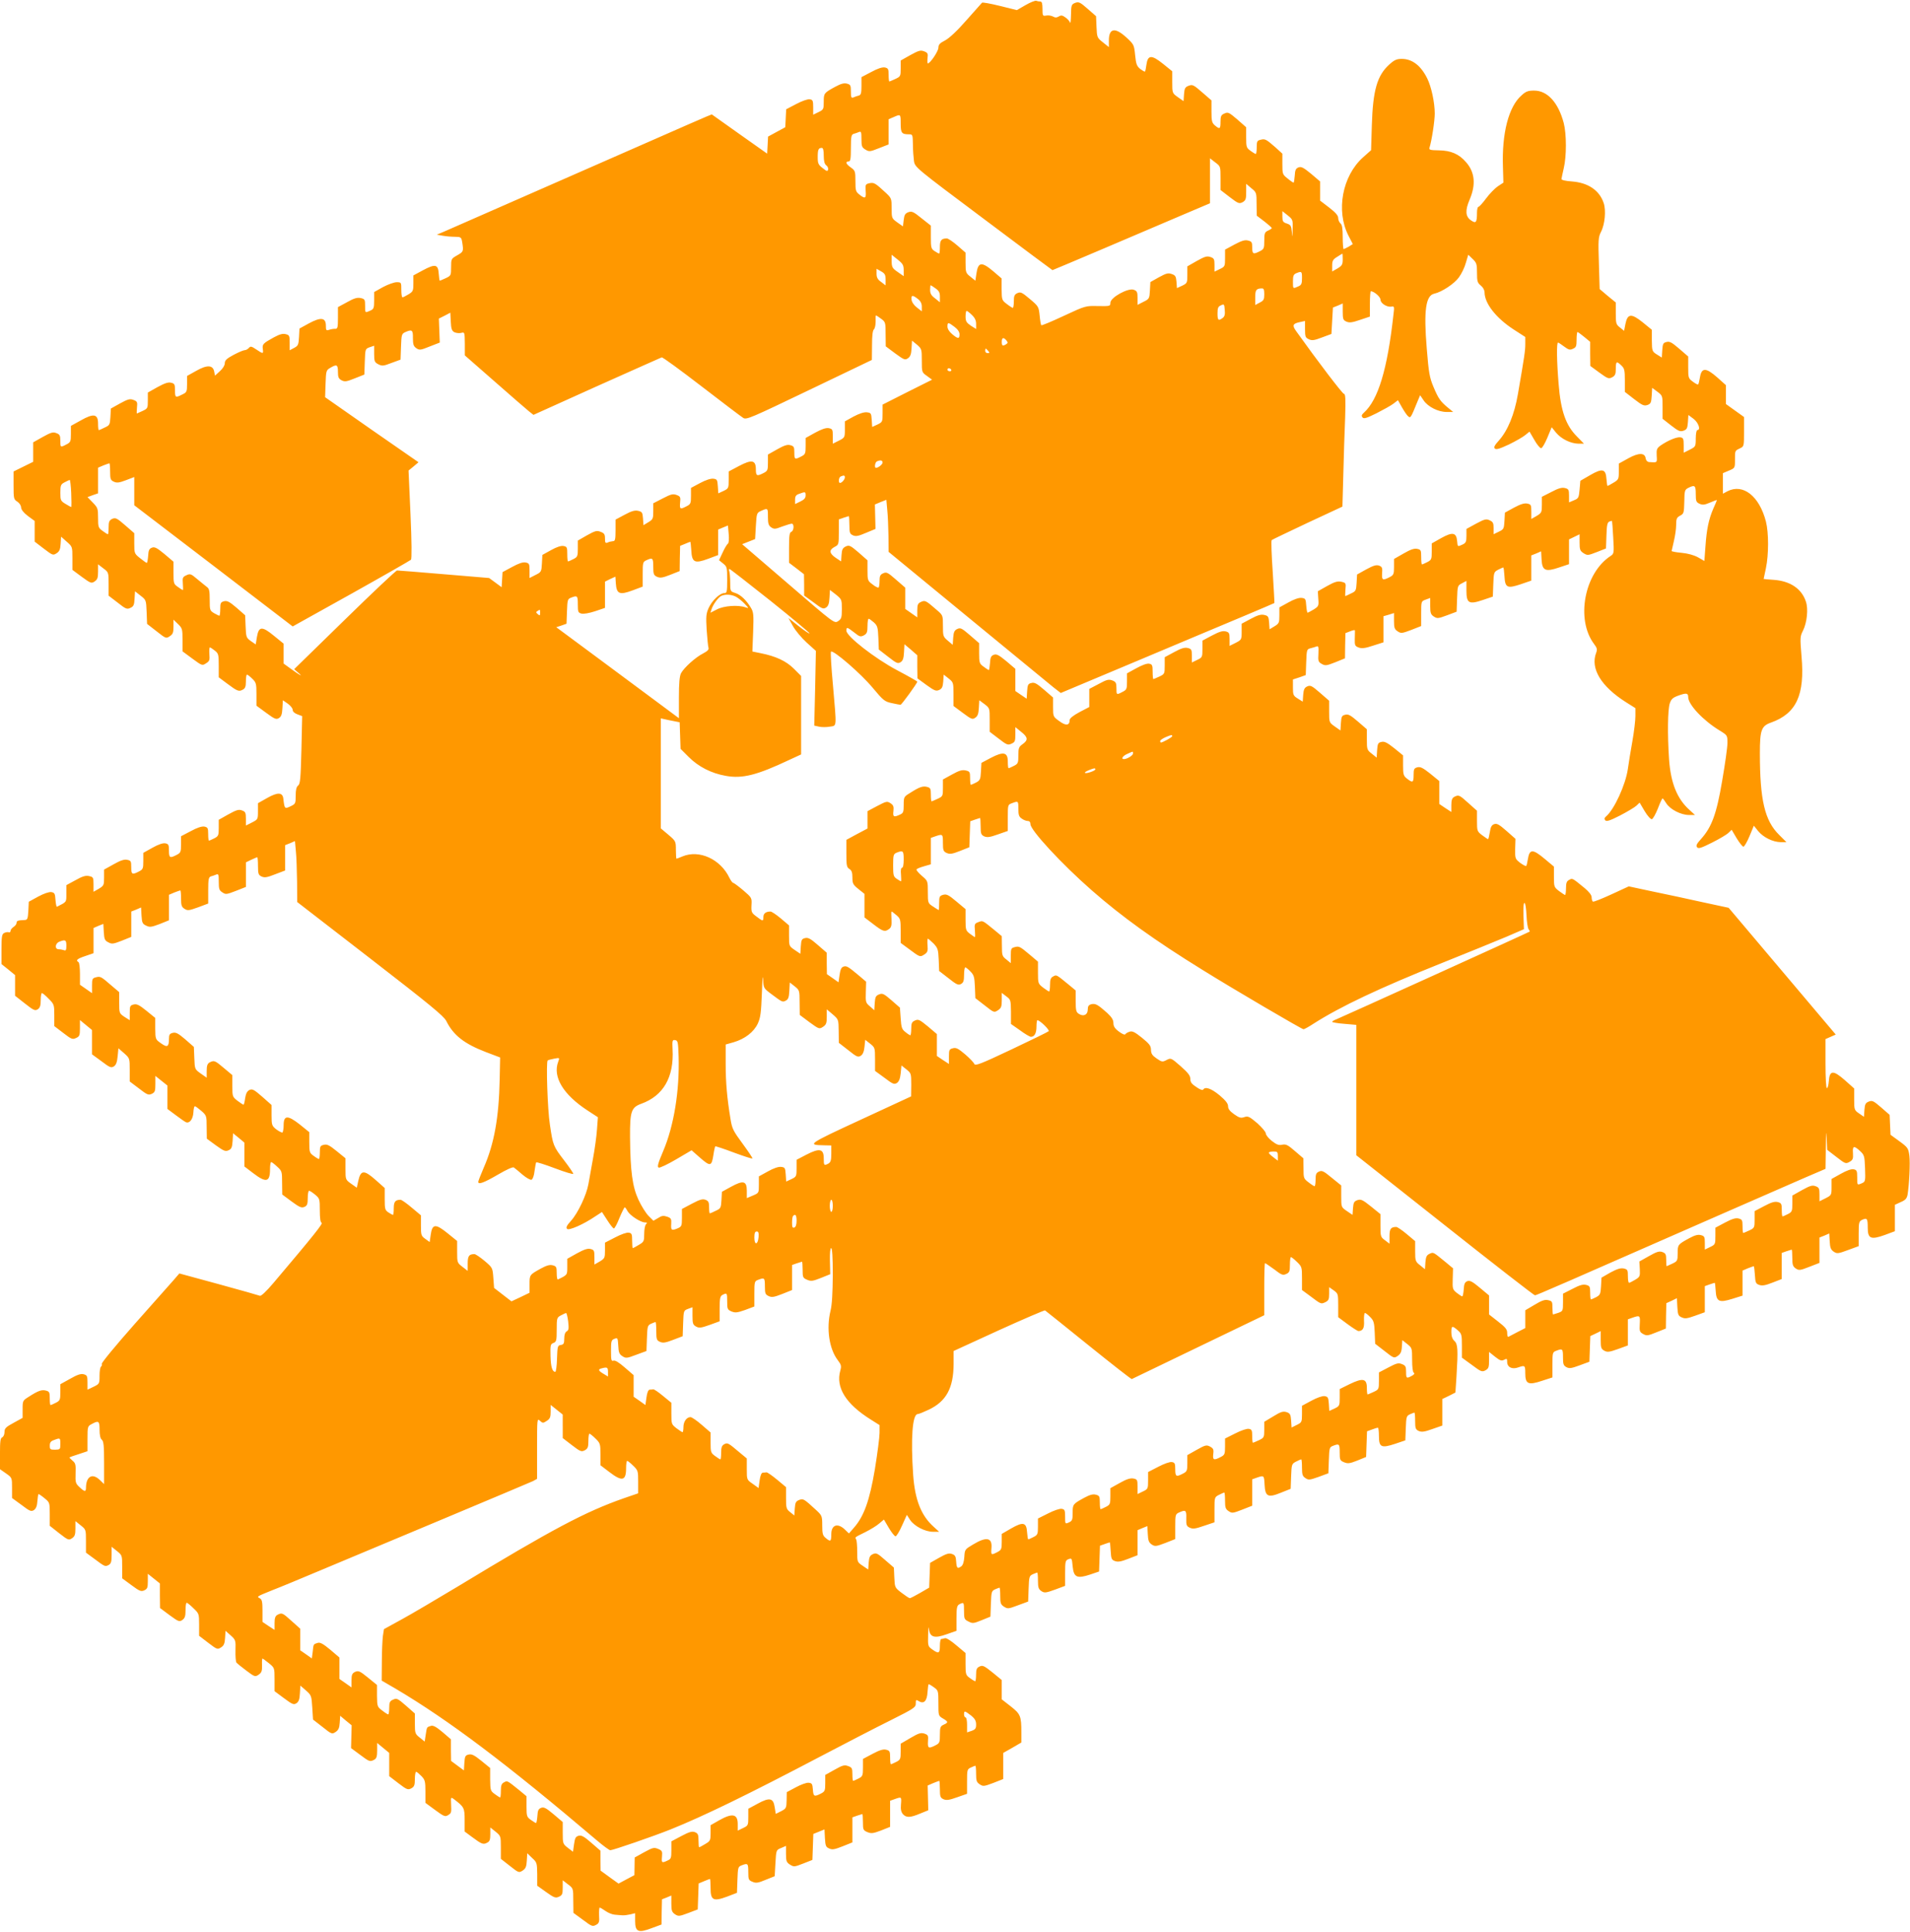<?xml version="1.0" standalone="no"?>
<!DOCTYPE svg PUBLIC "-//W3C//DTD SVG 20010904//EN"
 "http://www.w3.org/TR/2001/REC-SVG-20010904/DTD/svg10.dtd">
<svg version="1.0" xmlns="http://www.w3.org/2000/svg"
 width="1266pt" height="1280pt" viewBox="0 0 1266 1280"
 preserveAspectRatio="xMidYMid meet">
<g transform="translate(0,1280) scale(0.1,-0.1)"
fill="#ff9800" stroke="none">
<path d="M6797 12766 l-57 -33 -113 28 c-61 15 -115 25 -118 21 -4 -4 -50 -56
-104 -117 -62 -71 -113 -118 -141 -133 -34 -17 -44 -28 -44 -48 0 -23 -54
-104 -70 -104 -3 0 -4 16 -2 35 4 30 1 36 -23 45 -24 9 -36 5 -91 -25 l-64
-36 0 -53 c0 -50 -1 -53 -35 -69 -20 -9 -38 -17 -40 -17 -3 0 -5 20 -5 44 0
39 -3 44 -25 49 -17 3 -48 -7 -90 -30 l-65 -34 0 -59 c0 -46 -3 -59 -17 -63
-10 -2 -26 -8 -35 -12 -16 -6 -18 -1 -18 39 0 41 -3 46 -27 52 -19 5 -40 -1
-77 -21 -75 -41 -76 -43 -76 -99 0 -50 -2 -53 -35 -69 l-35 -17 0 49 c0 44 -3
50 -22 53 -13 3 -52 -11 -90 -31 l-67 -35 -3 -60 -3 -59 -57 -31 -57 -31 -3
-57 -3 -56 -184 130 -183 130 -37 -15 c-20 -8 -184 -80 -366 -160 -620 -272
-1320 -579 -1370 -601 l-50 -21 40 -7 c22 -4 59 -7 81 -7 40 -1 42 -2 48 -38
9 -59 8 -61 -34 -85 -39 -22 -40 -24 -40 -79 0 -53 -1 -56 -35 -72 -20 -9 -38
-17 -40 -17 -2 0 -5 21 -7 47 -4 62 -23 66 -105 22 l-63 -34 0 -53 c0 -48 -2
-54 -32 -72 -18 -11 -36 -20 -40 -20 -5 0 -8 23 -8 50 0 49 0 50 -31 50 -17 0
-58 -15 -90 -32 l-59 -33 0 -56 c0 -50 -3 -57 -25 -67 -36 -16 -35 -17 -35 32
0 41 -2 45 -29 51 -23 5 -44 -1 -90 -27 l-61 -33 0 -72 c0 -62 -2 -72 -18 -72
-9 1 -27 -2 -39 -6 -21 -7 -23 -4 -23 28 0 53 -34 57 -113 14 l-62 -34 -3 -56
c-3 -52 -6 -58 -32 -72 l-30 -16 0 51 c0 46 -2 50 -27 56 -19 5 -40 -1 -77
-21 -73 -40 -78 -46 -74 -77 5 -34 2 -34 -44 -3 -31 21 -38 22 -48 10 -7 -8
-19 -15 -27 -15 -9 0 -42 -14 -74 -31 -47 -25 -59 -37 -59 -56 0 -14 -13 -35
-32 -52 l-33 -30 -5 26 c-8 45 -47 47 -119 6 l-61 -34 0 -54 c0 -50 -2 -55
-32 -69 -45 -23 -48 -21 -48 28 0 39 -3 45 -26 50 -19 5 -42 -3 -90 -29 l-64
-36 0 -53 c0 -50 -1 -53 -35 -69 -20 -9 -37 -17 -38 -17 -1 0 -1 18 1 40 4 36
1 41 -23 50 -23 9 -36 6 -89 -23 l-61 -34 -3 -55 c-3 -52 -5 -56 -38 -71 -19
-10 -37 -17 -39 -17 -3 0 -5 20 -5 44 0 63 -29 69 -115 20 l-65 -36 0 -54 c0
-49 -2 -55 -30 -69 -40 -21 -40 -20 -40 25 0 34 -4 42 -26 50 -22 9 -36 5 -90
-25 l-64 -36 0 -65 0 -64 -65 -32 -65 -32 0 -92 c0 -87 1 -93 25 -108 14 -9
25 -26 25 -39 1 -14 16 -34 45 -56 l45 -33 0 -69 0 -68 60 -46 c59 -45 62 -46
85 -31 19 12 25 26 27 63 l3 47 37 -33 c38 -33 38 -34 38 -110 l0 -77 62 -46
c59 -43 64 -45 85 -31 19 13 23 24 23 65 l0 49 35 -27 c35 -26 35 -27 35 -104
l0 -77 60 -46 c53 -42 62 -46 84 -35 21 9 26 19 28 60 l3 50 37 -29 c36 -28
37 -29 40 -107 l3 -80 63 -49 c61 -48 63 -49 87 -33 21 14 25 24 25 63 l0 47
30 -29 c28 -27 30 -33 30 -105 l0 -76 65 -48 c64 -47 66 -48 91 -31 23 14 25
22 22 61 -2 24 0 44 3 44 4 0 18 -9 33 -21 24 -19 26 -26 26 -99 l0 -78 55
-41 c68 -51 78 -55 104 -41 16 8 21 20 21 55 0 25 3 45 7 45 4 0 20 -12 35
-27 26 -25 28 -33 28 -103 l0 -76 64 -47 c57 -42 67 -46 85 -35 15 9 21 25 23
65 l3 53 32 -22 c18 -13 33 -31 33 -41 0 -12 12 -23 31 -30 l32 -12 -5 -224
c-5 -192 -8 -226 -22 -236 -11 -9 -16 -28 -16 -67 0 -52 -1 -55 -35 -71 -38
-18 -39 -17 -47 52 -5 41 -37 43 -106 4 l-62 -35 0 -54 c0 -53 -1 -54 -40 -74
l-40 -20 0 45 c0 40 -3 47 -26 55 -21 8 -36 4 -90 -26 l-64 -36 0 -54 c0 -49
-2 -55 -30 -69 -16 -8 -31 -15 -35 -15 -3 0 -5 20 -5 44 0 39 -3 44 -25 49
-17 3 -48 -7 -90 -30 l-65 -34 0 -54 c0 -50 -2 -56 -30 -70 -44 -23 -50 -19
-50 29 0 38 -3 44 -24 48 -16 3 -46 -7 -85 -29 l-61 -34 0 -54 c0 -50 -2 -56
-30 -70 -44 -23 -50 -19 -50 29 0 40 -2 44 -28 49 -19 4 -45 -5 -89 -30 l-63
-35 0 -53 c0 -50 -2 -54 -35 -74 l-35 -20 0 49 c0 46 -2 49 -29 55 -23 5 -44
-1 -90 -27 l-61 -33 0 -56 c0 -59 3 -54 -62 -87 -4 -2 -8 18 -10 45 -3 43 -6
48 -28 52 -15 2 -50 -10 -87 -30 l-62 -34 -3 -60 c-3 -52 -6 -60 -23 -61 -47
-2 -55 -5 -55 -19 0 -8 -9 -20 -20 -27 -11 -7 -20 -19 -20 -26 0 -8 -6 -12
-12 -9 -7 2 -21 0 -30 -5 -15 -7 -18 -23 -18 -107 l0 -99 45 -36 45 -37 0 -69
0 -68 65 -51 c57 -45 67 -50 85 -39 15 10 20 24 20 60 0 27 4 48 8 48 4 0 25
-17 45 -38 36 -36 37 -40 37 -109 l0 -72 59 -45 c54 -42 62 -45 85 -34 23 10
26 17 26 65 l0 54 40 -33 40 -33 0 -80 0 -81 63 -46 c55 -42 64 -45 82 -34 15
10 21 28 25 67 l5 53 38 -33 c37 -33 37 -34 37 -110 l0 -77 61 -46 c54 -42 63
-46 85 -36 21 10 24 18 24 65 l0 54 40 -32 40 -32 0 -77 0 -78 55 -41 c30 -23
61 -44 68 -47 24 -9 46 20 49 64 1 23 5 42 10 42 4 0 23 -14 43 -31 34 -30 35
-33 35 -108 l1 -76 60 -44 c53 -38 63 -42 84 -33 20 9 24 20 27 62 l3 51 38
-31 37 -31 0 -79 0 -79 59 -45 c85 -65 111 -59 111 26 0 26 3 48 8 48 4 0 22
-14 39 -30 32 -29 33 -33 33 -107 l1 -78 62 -46 c53 -39 66 -44 85 -36 18 8
22 18 22 59 0 26 4 48 9 48 5 0 23 -12 40 -26 30 -25 31 -29 31 -104 0 -53 4
-80 12 -82 11 -4 -49 -80 -321 -401 -45 -53 -80 -86 -88 -83 -7 3 -130 38
-273 77 l-261 71 -38 -44 c-21 -23 -138 -155 -260 -293 -121 -137 -219 -255
-216 -262 2 -7 0 -15 -5 -18 -6 -4 -10 -31 -10 -60 0 -54 -1 -55 -40 -74 l-40
-19 0 48 c0 43 -3 48 -25 54 -19 5 -43 -3 -90 -30 l-65 -36 0 -54 c0 -49 -2
-55 -30 -69 -16 -8 -31 -15 -35 -15 -3 0 -5 20 -5 45 0 40 -3 45 -26 51 -28 7
-51 -1 -113 -41 -40 -25 -41 -26 -41 -83 l0 -57 -60 -33 c-52 -28 -60 -37 -60
-61 0 -16 -7 -31 -15 -35 -12 -4 -15 -26 -15 -108 l0 -103 40 -28 c40 -28 40
-29 40 -96 l0 -67 63 -46 c55 -42 64 -45 82 -34 14 10 21 27 23 60 2 25 5 46
8 46 3 0 21 -12 40 -28 33 -27 34 -28 34 -104 l0 -78 62 -49 c59 -46 64 -48
85 -34 19 13 23 24 23 65 l0 49 35 -28 c35 -28 35 -29 35 -104 l0 -77 53 -39
c72 -54 74 -55 97 -43 16 9 20 21 20 66 l0 55 35 -28 c35 -28 35 -29 35 -105
l0 -76 61 -45 c54 -40 64 -44 85 -35 21 10 24 18 24 60 l0 50 40 -32 40 -32 0
-81 1 -82 63 -47 c59 -43 65 -46 85 -32 17 12 21 26 21 65 0 27 3 49 8 49 4 0
24 -16 44 -36 37 -35 38 -37 38 -109 l0 -74 60 -46 c59 -45 62 -46 85 -31 19
12 25 26 27 63 l3 47 34 -30 c33 -30 34 -33 32 -100 -1 -38 2 -74 6 -80 5 -6
34 -30 65 -53 56 -42 59 -43 82 -28 20 14 24 24 23 62 -1 25 0 45 3 45 3 0 22
-14 43 -31 37 -30 37 -31 37 -108 l0 -77 62 -46 c56 -42 65 -45 83 -34 15 10
21 26 23 65 l3 52 37 -32 c36 -32 37 -35 42 -113 l5 -80 63 -49 c60 -48 63
-49 87 -33 18 12 25 26 27 61 l3 46 38 -32 38 -31 -2 -76 -2 -75 58 -43 c64
-48 67 -49 96 -34 15 8 19 22 19 61 l0 50 40 -33 40 -33 0 -77 0 -77 61 -47
c56 -43 63 -45 85 -34 20 11 24 21 24 62 0 26 4 48 8 48 5 0 20 -13 35 -28 24
-25 27 -35 27 -103 l0 -75 64 -47 c58 -43 67 -46 85 -35 23 14 24 15 21 77 -2
42 -1 44 17 31 70 -53 73 -59 73 -140 l0 -76 50 -37 c63 -47 74 -51 99 -37 17
8 21 20 21 56 l0 45 35 -28 c34 -28 35 -29 35 -104 l0 -76 60 -47 c58 -46 60
-46 84 -31 20 13 26 26 28 66 l3 49 32 -31 c32 -29 33 -33 34 -107 l0 -77 59
-42 c53 -38 63 -41 85 -31 22 10 25 18 25 60 l0 49 35 -27 c35 -26 35 -27 35
-108 l1 -81 63 -46 c57 -43 64 -46 86 -34 21 11 24 19 21 64 -1 28 1 51 4 51
4 0 21 -10 38 -22 18 -13 46 -24 62 -25 17 -2 39 -3 50 -4 11 -1 35 2 53 6
l32 8 0 -52 c0 -72 21 -81 110 -47 l65 24 1 83 2 84 31 12 31 13 0 -54 c0 -46
4 -56 24 -70 23 -15 29 -14 88 8 l63 24 3 86 3 86 36 15 c19 8 37 15 39 15 2
0 4 -27 4 -60 0 -82 18 -91 110 -57 l65 25 3 86 c3 82 4 87 28 96 41 16 44 13
44 -44 0 -49 2 -55 28 -65 23 -10 37 -8 87 13 l60 24 5 87 c5 87 5 87 38 100
l32 14 0 -53 c0 -47 3 -56 26 -71 26 -16 29 -16 88 7 l61 24 3 86 3 86 37 15
37 15 3 -58 c3 -50 6 -59 28 -68 20 -10 36 -7 89 14 l65 26 0 83 0 83 31 11
c18 6 34 11 35 11 2 0 4 -24 4 -54 0 -50 2 -54 30 -66 25 -10 37 -9 90 11 l60
24 0 86 0 87 31 11 c45 16 45 16 41 -35 -3 -33 1 -50 13 -65 23 -24 47 -24
114 4 l54 22 -2 82 -2 82 37 16 c20 8 38 15 40 15 2 0 4 -25 4 -55 0 -49 3
-57 24 -67 20 -8 37 -6 90 13 l66 23 0 81 c0 78 1 82 25 93 14 7 28 12 30 12
3 0 5 -24 5 -54 0 -46 4 -56 24 -69 22 -15 29 -14 90 9 l66 26 0 86 0 87 60
34 60 35 0 67 c0 109 -6 122 -71 173 l-59 46 0 64 0 64 -61 50 c-55 44 -65 49
-85 40 -20 -9 -24 -19 -24 -55 0 -23 -3 -43 -6 -43 -3 0 -19 9 -35 21 -27 19
-29 24 -29 93 l0 73 -62 52 c-35 30 -67 50 -75 46 -8 -3 -19 -5 -24 -5 -5 0
-9 -20 -9 -45 0 -51 -8 -55 -51 -24 -28 20 -29 23 -27 97 1 42 3 61 5 41 6
-58 36 -67 117 -38 l66 23 0 82 c0 72 3 85 19 94 30 15 31 14 31 -45 0 -50 2
-56 29 -69 27 -14 33 -14 87 8 l59 24 3 85 c3 79 4 85 28 96 14 6 27 11 29 11
3 0 5 -25 5 -55 0 -47 3 -57 25 -71 24 -15 29 -15 92 9 l68 25 3 84 c3 80 4
86 28 97 14 6 27 11 29 11 3 0 5 -24 5 -54 0 -45 4 -56 23 -69 20 -13 29 -12
90 10 l67 25 0 84 c0 79 2 85 23 93 21 8 22 6 27 -48 7 -73 29 -83 116 -54
l59 20 3 85 3 86 31 11 c17 6 32 11 34 11 2 0 4 -26 6 -57 3 -52 6 -59 29 -67
20 -7 41 -3 87 15 l62 24 0 83 0 83 33 14 32 13 3 -53 c2 -43 7 -56 26 -69 22
-14 29 -13 90 10 l66 26 0 82 c0 79 1 83 25 94 44 20 50 16 48 -39 -1 -45 2
-52 24 -62 20 -9 37 -7 94 13 l69 23 0 83 c0 82 0 84 30 99 16 8 31 15 35 15
3 0 5 -24 5 -54 0 -46 4 -56 24 -69 22 -15 28 -14 90 10 l66 26 0 88 0 87 31
11 c47 16 48 16 51 -45 4 -81 22 -90 108 -55 l65 26 3 83 c3 79 4 82 32 97 16
8 31 15 35 15 3 0 5 -25 5 -55 0 -46 4 -57 23 -69 20 -14 28 -13 87 8 l65 24
3 86 c3 82 4 87 28 96 41 16 44 13 44 -44 0 -49 2 -54 29 -65 24 -10 37 -9 87
11 l59 24 3 85 3 85 33 12 c18 7 35 12 39 12 4 0 7 -25 7 -55 0 -75 16 -82
107 -52 l68 23 3 80 c3 76 4 82 28 93 14 6 27 11 29 11 3 0 5 -25 5 -55 0 -49
3 -57 24 -67 20 -8 37 -6 90 13 l66 23 0 88 0 88 44 21 43 22 7 105 c11 180 9
217 -14 237 -13 12 -20 31 -20 57 0 44 5 46 43 13 25 -22 27 -29 27 -103 l0
-78 66 -48 c60 -45 67 -48 90 -36 21 12 24 20 24 68 l0 54 40 -32 c33 -26 43
-29 60 -20 18 9 20 8 20 -14 0 -35 32 -51 72 -37 46 16 48 15 48 -39 0 -71 20
-80 112 -49 l68 22 0 84 c0 80 1 84 26 93 41 16 44 13 44 -43 0 -46 3 -55 23
-66 19 -10 33 -8 87 12 l65 24 3 85 3 85 34 16 35 17 0 -58 c0 -52 3 -60 24
-72 21 -11 33 -9 90 11 l66 24 0 86 0 87 31 11 c49 17 51 15 48 -41 -3 -48 -1
-54 22 -67 23 -13 32 -12 88 11 l63 25 1 84 2 84 35 16 35 17 3 -58 c3 -51 6
-59 29 -69 21 -10 36 -8 89 11 l64 23 0 86 0 87 31 11 c18 6 33 11 35 11 2 0
4 -23 6 -51 4 -74 22 -83 111 -55 l67 21 0 83 0 83 35 15 c19 7 37 14 39 14 3
0 6 -26 8 -57 3 -52 6 -59 29 -67 20 -7 41 -3 87 15 l62 24 0 86 0 87 31 11
c18 6 34 11 35 11 2 0 4 -25 4 -55 0 -46 4 -57 23 -70 21 -14 29 -13 90 11
l67 26 0 84 0 84 33 13 32 14 3 -53 c2 -42 8 -55 27 -68 22 -14 29 -13 94 11
l71 26 0 82 c0 77 2 82 24 93 32 14 36 8 36 -53 0 -73 21 -81 113 -48 l67 25
0 88 0 87 39 18 c31 13 40 24 45 49 11 70 18 209 12 258 -7 50 -10 55 -66 96
l-59 43 -3 66 -3 66 -56 49 c-50 43 -59 48 -82 39 -22 -9 -26 -17 -29 -56 l-3
-45 -32 22 c-32 22 -33 25 -33 95 l0 71 -62 55 c-77 68 -101 66 -106 -7 -2
-25 -7 -46 -13 -46 -5 0 -9 67 -9 163 l0 162 34 15 34 15 -355 420 -355 420
-172 37 c-94 21 -243 53 -331 71 l-159 34 -115 -53 c-63 -29 -118 -51 -123
-48 -4 3 -8 15 -8 28 0 15 -16 36 -47 62 -83 68 -80 66 -102 54 -16 -8 -21
-20 -21 -55 0 -25 -3 -45 -6 -45 -3 0 -21 12 -40 26 -33 25 -34 29 -34 94 l0
68 -61 51 c-80 67 -101 67 -112 -3 -3 -21 -8 -41 -11 -44 -3 -2 -21 7 -40 21
-33 26 -34 28 -33 93 l2 66 -60 53 c-49 43 -64 51 -82 44 -16 -6 -23 -19 -28
-53 -4 -25 -9 -46 -12 -46 -2 0 -20 12 -39 26 -33 25 -34 29 -34 94 l0 68 -57
51 c-61 55 -64 56 -94 41 -14 -8 -19 -21 -19 -55 l0 -45 -40 26 -40 27 0 76 0
76 -60 49 c-48 38 -65 47 -85 42 -22 -6 -25 -12 -25 -51 0 -51 -6 -54 -44 -24
-23 18 -26 27 -26 87 l0 67 -59 48 c-48 38 -65 46 -85 41 -22 -5 -25 -12 -28
-55 l-3 -49 -32 26 c-32 24 -33 29 -33 94 l0 68 -59 51 c-49 42 -64 51 -85 45
-22 -5 -25 -12 -28 -55 l-3 -49 -37 26 c-38 27 -38 27 -38 99 l0 72 -61 53
c-54 47 -63 51 -84 42 -19 -9 -24 -20 -27 -56 l-3 -45 -32 20 c-31 19 -33 25
-33 74 l0 53 43 14 42 15 3 85 c3 81 4 86 26 92 13 3 32 9 41 12 14 6 16 0 14
-47 -3 -49 -1 -55 22 -68 23 -13 32 -12 90 11 l64 26 1 83 2 84 31 12 c17 7
31 10 32 6 0 -5 0 -29 -1 -55 -1 -43 1 -49 25 -58 21 -8 42 -6 96 12 l69 22 0
86 0 87 35 10 35 11 0 -53 c0 -45 4 -55 24 -68 22 -15 29 -14 90 9 l66 26 0
82 c0 82 0 82 30 93 l30 11 0 -54 c0 -45 4 -56 24 -69 22 -14 28 -14 87 8 l64
24 3 86 c3 85 3 87 32 102 l30 16 0 -64 c0 -84 16 -94 110 -62 l65 22 3 81 c3
79 4 82 32 97 16 8 31 15 34 15 3 0 6 -25 8 -56 4 -79 18 -85 108 -55 l70 24
0 84 0 83 33 13 32 14 3 -54 c4 -74 25 -84 116 -53 l66 22 0 82 0 82 35 17 35
17 0 -54 c0 -47 3 -56 26 -71 26 -16 29 -16 88 7 l61 24 3 86 c2 68 6 87 19
92 9 4 17 5 18 4 1 -2 5 -51 8 -110 6 -104 5 -107 -18 -122 -174 -114 -231
-421 -109 -583 20 -26 22 -36 14 -58 -40 -104 32 -223 198 -328 l62 -39 0 -53
c0 -29 -9 -104 -20 -166 -11 -63 -25 -145 -30 -184 -15 -105 -91 -270 -145
-315 -11 -9 -12 -16 -5 -25 8 -10 30 -3 97 31 48 25 97 54 109 65 l22 21 33
-56 c19 -32 40 -55 48 -54 7 2 25 33 40 71 14 37 28 67 31 67 3 -1 14 -15 25
-33 25 -40 97 -77 150 -77 l40 0 -36 33 c-82 73 -125 178 -136 337 -11 163 -9
329 5 370 10 29 20 38 59 52 51 18 63 16 63 -11 0 -49 98 -154 208 -221 52
-32 52 -32 52 -83 0 -29 -16 -141 -35 -251 -37 -219 -69 -306 -140 -385 -29
-32 -35 -44 -26 -55 9 -11 27 -5 99 31 48 24 97 53 108 64 l22 21 33 -56 c19
-31 39 -56 45 -56 6 0 24 31 40 69 l29 70 29 -36 c35 -42 97 -72 149 -73 l38
0 -48 48 c-96 94 -128 232 -128 542 0 152 10 180 73 202 169 60 226 183 203
440 -10 123 -10 131 10 170 26 52 36 143 19 192 -28 85 -103 136 -212 144 -38
3 -68 5 -68 6 0 0 7 33 15 71 19 91 19 235 0 310 -44 169 -152 253 -255 200
l-30 -16 0 68 0 68 40 17 c39 16 40 18 40 67 0 67 -1 64 32 80 28 13 28 14 28
111 l0 97 -60 43 -60 43 0 63 0 62 -57 51 c-75 66 -104 67 -115 2 -4 -24 -9
-46 -12 -48 -2 -3 -18 5 -35 18 -30 22 -31 26 -31 95 l0 72 -59 51 c-49 42
-64 51 -85 45 -22 -5 -25 -12 -28 -55 l-3 -48 -32 20 c-32 20 -33 23 -34 92
l0 72 -60 49 c-76 61 -101 59 -115 -10 l-9 -46 -27 22 c-26 20 -28 27 -28 94
l0 72 -54 44 -53 45 -5 170 c-5 156 -4 173 14 209 26 50 34 142 18 190 -28 85
-103 136 -212 144 -41 3 -68 9 -68 16 1 6 7 38 15 71 19 79 19 226 0 300 -36
136 -108 215 -196 215 -40 0 -55 -5 -84 -32 -85 -74 -131 -251 -123 -475 l3
-103 -38 -25 c-20 -14 -55 -50 -77 -80 -22 -30 -45 -55 -50 -55 -6 0 -10 -18
-10 -39 0 -66 -7 -74 -41 -50 -36 25 -38 66 -8 136 43 100 35 183 -24 249 -46
54 -101 77 -179 78 -57 1 -67 3 -63 17 15 47 35 178 35 227 0 74 -23 179 -50
233 -43 86 -100 129 -169 129 -33 0 -49 -7 -82 -37 -81 -73 -109 -171 -116
-403 l-5 -165 -54 -48 c-137 -123 -180 -354 -96 -518 l29 -56 -27 -17 c-16 -9
-31 -16 -34 -16 -3 0 -6 35 -6 79 0 58 -4 82 -15 91 -8 7 -15 23 -15 36 0 16
-17 36 -60 69 l-60 46 0 64 0 63 -60 51 c-50 41 -65 49 -83 42 -18 -7 -23 -17
-25 -55 -2 -25 -5 -46 -8 -46 -3 0 -21 12 -40 28 -33 26 -34 29 -34 96 l0 68
-46 42 c-62 54 -69 58 -99 50 -22 -5 -25 -11 -25 -50 0 -24 -3 -44 -6 -44 -3
0 -19 9 -35 21 -27 19 -29 25 -29 88 l0 68 -59 52 c-55 47 -62 50 -85 39 -22
-9 -26 -18 -26 -55 0 -48 -5 -51 -37 -24 -20 17 -23 29 -23 93 l0 73 -53 46
c-68 59 -71 61 -101 50 -21 -9 -25 -17 -28 -56 l-3 -45 -37 26 c-38 27 -38 27
-38 100 l0 72 -62 50 c-75 60 -100 59 -109 -6 -3 -23 -7 -44 -10 -46 -2 -2
-16 6 -31 17 -23 19 -28 32 -34 92 -7 68 -8 71 -58 117 -75 69 -116 62 -116
-20 l0 -44 -40 32 c-38 30 -39 33 -42 102 l-3 71 -56 49 c-50 44 -59 48 -83
39 -24 -10 -26 -15 -27 -78 -1 -38 -3 -61 -6 -53 -2 8 -16 24 -30 34 -21 15
-29 17 -45 7 -14 -8 -24 -9 -39 0 -12 6 -32 9 -45 6 -23 -4 -24 -1 -24 44 0
36 -4 49 -14 49 -8 0 -20 2 -28 5 -7 2 -39 -10 -71 -29z m-827 -785 c0 -63 7
-71 56 -71 23 0 24 -3 25 -67 0 -38 4 -87 7 -110 7 -42 8 -43 461 -382 250
-188 456 -341 457 -341 2 0 160 67 351 148 192 82 426 182 521 222 l172 73 0
149 0 149 35 -27 c35 -26 35 -27 35 -105 l0 -78 61 -47 c56 -43 63 -45 85 -34
21 12 24 21 24 68 l0 54 34 -29 c34 -27 35 -30 35 -105 l1 -77 50 -38 c27 -21
49 -41 50 -44 0 -3 -11 -11 -25 -17 -22 -10 -25 -18 -25 -67 0 -50 -2 -56 -30
-70 -43 -22 -50 -19 -50 25 0 35 -3 40 -27 46 -21 6 -43 -1 -90 -26 l-63 -34
0 -56 c0 -54 -1 -57 -35 -73 l-35 -17 0 44 c0 39 -3 45 -27 53 -23 8 -38 3
-90 -26 l-63 -36 0 -56 c0 -53 -1 -56 -34 -72 l-35 -16 -3 42 c-3 35 -7 43
-31 51 -24 9 -37 5 -85 -21 l-57 -32 -3 -55 c-3 -54 -4 -57 -43 -76 l-39 -20
0 45 c0 39 -3 47 -25 55 -37 14 -155 -51 -155 -86 0 -23 -2 -23 -82 -22 -83 2
-83 2 -227 -65 -79 -37 -146 -65 -149 -62 -3 2 -8 32 -11 65 -6 58 -8 61 -65
109 -52 44 -61 48 -82 39 -20 -9 -24 -19 -24 -55 0 -23 -3 -43 -7 -43 -3 0
-21 11 -40 26 -32 24 -33 27 -34 97 l0 72 -56 48 c-77 65 -100 61 -111 -16
l-7 -47 -32 26 c-31 24 -33 29 -33 93 l0 67 -54 47 c-30 26 -61 47 -70 47 -36
0 -46 -12 -46 -56 0 -24 -2 -44 -5 -44 -3 0 -17 7 -30 16 -23 15 -25 23 -25
93 l0 76 -62 49 c-53 43 -64 48 -87 40 -21 -8 -27 -17 -31 -52 l-5 -42 -37 26
c-37 27 -38 28 -38 94 0 63 -1 67 -37 101 -72 67 -80 71 -110 65 -26 -6 -28
-9 -25 -51 4 -50 -3 -55 -42 -24 -24 19 -26 27 -26 89 0 65 -2 70 -30 90 -33
23 -39 40 -15 40 12 0 15 17 15 89 0 76 3 89 18 94 9 2 25 8 35 12 15 6 17 1
17 -47 0 -47 3 -55 26 -69 25 -15 30 -15 90 9 l64 25 0 84 0 83 33 14 c47 21
47 21 47 -43z m-510 -212 c0 -36 5 -55 16 -64 9 -6 15 -19 13 -28 -3 -14 -9
-13 -36 9 -29 22 -33 31 -33 73 0 50 5 61 27 61 9 0 13 -15 13 -51z m3108
-489 c-1 -55 -2 -58 -5 -18 -4 41 -7 48 -34 57 -25 8 -29 15 -29 46 l0 36 35
-28 c34 -27 35 -30 33 -93z m332 -199 c0 -34 -5 -42 -35 -60 l-35 -20 0 38 c0
33 5 42 33 59 17 11 33 21 35 21 1 1 2 -17 2 -38z m-2910 -72 l0 -39 -40 28
c-35 24 -39 31 -40 70 l0 44 40 -32 c34 -27 40 -37 40 -71z m3800 -17 c0 -56
3 -66 25 -84 15 -12 25 -30 25 -46 1 -73 76 -169 191 -244 l79 -51 0 -46 c0
-44 -5 -79 -49 -333 -23 -134 -67 -241 -126 -307 -29 -32 -35 -45 -27 -53 9
-9 32 -2 94 27 45 22 94 50 109 63 l27 22 32 -55 c17 -30 37 -55 45 -55 7 0
25 31 41 69 l29 70 29 -36 c35 -42 97 -72 148 -73 l37 0 -47 48 c-73 73 -107
169 -121 347 -13 155 -14 275 -4 275 3 0 22 -12 40 -26 30 -22 39 -25 59 -15
21 9 24 17 24 61 0 27 3 50 6 50 3 0 23 -15 44 -32 l40 -33 0 -80 1 -80 60
-44 c55 -40 62 -43 85 -31 20 11 24 21 24 57 0 49 5 52 37 21 20 -19 23 -31
23 -98 l0 -77 62 -48 c53 -41 65 -46 87 -39 23 8 26 16 29 62 l3 52 35 -26
c34 -26 34 -27 34 -103 l0 -76 56 -44 c49 -38 60 -43 83 -35 22 8 26 16 29 57
l3 47 35 -26 c32 -25 49 -74 24 -74 -5 0 -10 -25 -10 -55 0 -54 -1 -55 -40
-75 l-40 -20 0 49 c0 44 -3 50 -22 53 -24 4 -83 -21 -131 -54 -25 -18 -28 -26
-26 -67 3 -48 5 -47 -50 -43 -12 1 -21 11 -23 24 -5 39 -46 39 -115 1 l-63
-35 0 -53 c0 -50 -2 -54 -36 -74 -19 -12 -37 -21 -39 -21 -2 0 -5 21 -7 46 -4
67 -27 73 -109 25 l-64 -37 -5 -58 c-5 -54 -7 -59 -37 -71 l-33 -14 0 44 c0
40 -3 45 -27 51 -20 5 -43 -1 -90 -26 l-63 -32 0 -53 c0 -50 -2 -54 -35 -74
l-35 -20 0 48 c0 45 -2 49 -27 54 -20 4 -45 -4 -88 -27 l-60 -33 -3 -55 c-3
-51 -5 -56 -37 -71 l-35 -17 0 40 c0 34 -4 42 -26 52 -23 11 -34 8 -90 -22
l-64 -35 0 -46 c0 -39 -4 -47 -25 -57 -35 -16 -33 -17 -37 24 -5 56 -31 60
-106 18 l-62 -35 0 -54 c0 -50 -2 -56 -30 -70 -16 -8 -31 -15 -35 -15 -3 0 -5
22 -5 49 0 45 -2 49 -27 54 -20 4 -45 -5 -90 -31 l-63 -36 0 -53 c0 -48 -3
-54 -30 -68 -45 -23 -52 -20 -49 26 3 36 0 43 -20 51 -19 6 -37 1 -85 -25
l-61 -34 -3 -55 c-3 -52 -5 -56 -38 -71 -19 -10 -36 -17 -37 -17 -1 0 -1 20 1
44 4 42 3 44 -27 51 -25 5 -44 0 -94 -28 l-62 -35 3 -50 c4 -47 2 -50 -31 -71
-19 -11 -37 -21 -40 -21 -3 0 -7 21 -9 48 -3 43 -5 47 -31 50 -17 2 -50 -9
-87 -30 l-60 -33 0 -52 c0 -49 -2 -55 -32 -73 l-33 -20 -3 44 c-3 40 -6 45
-32 51 -22 5 -44 -1 -90 -26 l-60 -32 0 -53 c0 -52 -1 -54 -40 -74 l-40 -20 0
45 c0 40 -3 45 -26 51 -19 5 -43 -2 -90 -27 l-64 -34 0 -56 c0 -53 -1 -56 -35
-72 l-35 -17 0 45 c0 40 -3 45 -27 51 -20 5 -43 -1 -90 -27 l-63 -34 0 -56 c0
-53 -1 -56 -35 -72 -20 -9 -38 -17 -40 -17 -3 0 -5 22 -5 49 0 43 -3 49 -23
53 -14 3 -47 -9 -85 -30 l-62 -34 0 -54 c0 -49 -2 -55 -30 -69 -40 -21 -40
-20 -40 25 0 35 -4 42 -27 51 -24 9 -37 6 -90 -23 l-63 -33 0 -60 0 -60 -65
-34 c-41 -22 -65 -41 -65 -52 0 -37 -25 -40 -68 -8 -42 30 -42 31 -42 94 l0
63 -59 51 c-49 42 -64 51 -85 45 -22 -5 -25 -12 -28 -55 l-3 -49 -37 25 -38
26 0 73 0 74 -60 51 c-50 41 -65 49 -83 42 -18 -7 -23 -17 -25 -55 -2 -25 -5
-46 -8 -46 -3 0 -18 10 -34 22 -28 20 -30 26 -30 89 l0 67 -60 52 c-55 47 -63
52 -85 42 -19 -9 -24 -20 -27 -58 l-3 -47 -32 27 c-32 27 -33 31 -33 98 0 71
0 71 -42 107 -71 62 -77 65 -104 52 -20 -9 -24 -18 -24 -56 l0 -46 -40 28 -40
28 0 70 0 71 -61 53 c-55 48 -63 52 -85 42 -19 -8 -24 -18 -24 -49 0 -21 -3
-41 -6 -45 -4 -3 -22 5 -40 20 -33 24 -34 28 -34 93 l0 67 -59 52 c-55 47 -62
50 -85 40 -20 -10 -26 -20 -28 -56 l-3 -43 -36 24 c-43 29 -45 52 -7 72 27 14
28 16 28 98 l0 84 31 11 c18 6 34 11 35 11 2 0 4 -26 4 -58 0 -52 3 -60 23
-69 19 -9 36 -6 87 16 l63 26 -2 81 -2 81 38 16 38 15 6 -67 c4 -36 7 -114 8
-172 l1 -106 522 -429 c287 -236 544 -446 570 -468 l49 -38 517 217 c284 120
603 253 707 297 105 44 191 81 192 82 1 1 -4 93 -11 206 -8 113 -11 208 -7
211 3 3 110 54 237 114 l232 108 6 216 c3 119 8 287 12 374 4 125 2 157 -8
157 -10 1 -169 209 -317 416 -28 39 -22 50 27 60 l32 7 0 -55 c0 -49 3 -56 25
-66 21 -10 36 -8 88 12 l62 23 5 87 5 88 33 13 32 14 0 -55 c0 -48 3 -56 24
-65 19 -9 38 -7 90 11 l66 22 0 84 c0 46 3 84 6 84 21 0 64 -37 64 -55 0 -25
43 -52 73 -47 19 4 20 0 13 -55 -40 -360 -101 -562 -195 -647 -16 -14 -18 -22
-10 -32 9 -11 27 -5 92 27 45 23 96 51 113 64 l30 23 27 -48 c15 -26 33 -53
41 -59 16 -13 17 -11 63 102 l16 38 23 -34 c29 -43 97 -77 153 -77 l43 0 -34
28 c-51 42 -64 61 -96 137 -26 62 -32 92 -45 255 -21 252 -7 352 50 364 50 11
133 66 163 108 17 23 38 66 46 96 l16 54 29 -28 c26 -25 29 -34 29 -92z
m-3920 -45 l0 -38 -30 23 c-23 16 -30 30 -30 54 l0 33 30 -17 c25 -14 30 -23
30 -55z m2760 10 c0 -37 -4 -46 -25 -55 -36 -16 -35 -17 -35 33 0 38 4 47 23
55 35 14 37 12 37 -33z m-2429 -68 c23 -16 29 -28 29 -56 l0 -36 -32 26 c-25
18 -33 32 -33 56 0 17 2 31 3 31 2 0 17 -9 33 -21z m2179 -39 c0 -34 -4 -42
-30 -55 l-30 -16 0 50 c0 49 6 59 43 60 13 1 17 -7 17 -39z m-2296 -31 c18
-14 26 -30 26 -51 l0 -31 -32 25 c-20 15 -34 36 -36 52 -4 31 7 33 42 5z
m2020 -126 c-28 -21 -34 -16 -34 30 0 36 4 46 23 54 21 10 22 8 25 -31 3 -29
-1 -44 -14 -53z m-1662 20 c20 -19 28 -37 28 -60 l0 -33 -35 22 c-29 20 -35
29 -35 61 0 20 3 37 7 37 4 0 20 -12 35 -27z m-3431 -114 c12 -6 32 -8 45 -5
24 6 24 6 25 -71 l0 -78 200 -175 c109 -96 212 -185 227 -197 l28 -22 419 189
c231 103 425 190 431 192 6 2 125 -85 264 -192 139 -107 263 -201 276 -209 21
-14 50 -1 438 185 l415 199 1 96 c0 65 4 100 13 107 6 6 11 29 11 51 -1 23 0
41 2 41 3 0 18 -10 34 -22 29 -21 30 -25 30 -102 l1 -81 63 -47 c59 -43 65
-45 84 -32 16 11 22 27 24 66 l3 51 33 -27 c31 -27 32 -30 32 -105 0 -77 0
-78 34 -102 l34 -25 -164 -82 -164 -83 0 -58 c0 -56 -1 -58 -34 -74 l-35 -16
-3 47 c-3 44 -5 47 -33 50 -19 2 -51 -9 -87 -28 l-58 -32 0 -54 c0 -53 -1 -54
-40 -74 l-40 -20 0 49 c0 45 -2 49 -27 54 -18 3 -46 -6 -90 -30 l-63 -35 0
-54 c0 -49 -2 -55 -30 -69 -42 -22 -45 -20 -45 27 0 36 -3 42 -26 48 -19 6
-41 -1 -87 -27 l-62 -35 0 -54 c0 -49 -2 -55 -30 -69 -43 -22 -50 -19 -50 25
0 62 -27 67 -112 22 l-68 -36 0 -56 c0 -54 -1 -57 -34 -73 l-35 -16 -3 47 c-3
43 -5 47 -30 50 -17 2 -51 -9 -88 -29 l-60 -32 0 -53 c0 -49 -2 -55 -30 -69
-42 -22 -46 -19 -42 25 4 36 1 41 -23 50 -24 9 -37 6 -91 -22 l-64 -33 0 -53
c0 -48 -2 -54 -32 -72 l-33 -20 -3 44 c-3 40 -6 45 -32 51 -22 5 -44 -1 -90
-26 l-60 -32 0 -71 c0 -61 -3 -72 -17 -72 -10 -1 -26 -4 -35 -9 -15 -6 -18 -2
-18 27 0 28 -5 35 -29 44 -25 10 -36 7 -90 -23 l-61 -35 0 -54 c0 -49 -2 -55
-30 -69 -16 -8 -31 -15 -35 -15 -3 0 -5 22 -5 49 0 44 -2 49 -25 53 -15 3 -45
-6 -82 -27 l-58 -32 -3 -56 c-3 -55 -4 -58 -43 -77 l-39 -20 0 49 c0 45 -2 49
-27 54 -18 3 -45 -6 -89 -30 l-63 -34 -3 -50 -3 -50 -42 31 -41 30 -299 25
c-164 14 -304 25 -311 25 -7 0 -163 -147 -347 -327 l-335 -327 27 -24 c37 -31
9 -16 -50 27 l-47 34 0 66 0 66 -64 52 c-79 65 -101 64 -113 -8 l-8 -49 -32
22 c-31 22 -32 27 -35 97 l-3 74 -57 50 c-47 40 -62 48 -83 43 -22 -6 -25 -12
-25 -51 0 -25 -3 -45 -6 -45 -3 0 -19 8 -35 17 -28 17 -29 20 -29 89 0 59 -3
74 -19 85 -10 8 -39 31 -64 52 -41 35 -47 37 -72 25 -24 -11 -26 -16 -23 -55
2 -24 2 -43 0 -43 -2 0 -17 9 -33 21 -28 19 -29 24 -29 94 l0 73 -60 51 c-50
41 -65 49 -83 42 -18 -7 -23 -17 -25 -55 -2 -25 -6 -46 -9 -46 -3 0 -23 14
-44 31 -38 30 -39 32 -39 98 l0 68 -61 53 c-54 47 -63 51 -85 42 -20 -10 -24
-19 -24 -57 0 -25 -2 -45 -5 -45 -3 0 -19 10 -35 22 -28 20 -30 26 -30 87 0
61 -2 67 -35 101 l-35 36 35 13 35 12 0 85 0 85 35 15 c19 7 37 14 40 14 3 0
5 -25 5 -55 0 -49 3 -57 25 -67 20 -9 35 -7 80 10 l55 21 0 -93 0 -94 525
-401 525 -402 388 216 c213 119 391 221 396 226 6 5 5 119 -3 300 l-13 291 33
27 33 28 -310 215 -309 216 3 89 c3 86 4 90 32 106 42 25 50 21 50 -26 0 -36
4 -46 24 -57 22 -11 33 -9 88 13 l63 25 3 85 c3 85 3 85 32 96 l30 10 0 -54
c0 -49 3 -56 28 -69 24 -12 33 -12 87 9 l60 22 3 85 c3 80 4 86 28 97 45 20
52 15 51 -39 0 -42 4 -54 22 -67 21 -14 28 -14 89 11 l67 26 -3 79 -3 80 38
19 38 20 3 -59 c2 -47 7 -61 23 -70z m3316 35 c21 -16 33 -33 33 -50 0 -31
-11 -30 -49 2 -19 16 -31 35 -31 50 0 30 5 30 47 -2z m344 -90 c10 -13 10 -17
-2 -25 -23 -14 -29 -11 -29 16 0 29 12 32 31 9z m-121 -69 c10 -12 10 -15 -4
-15 -9 0 -16 7 -16 15 0 8 2 15 4 15 2 0 9 -7 16 -15z m-245 -125 c3 -5 -1
-10 -9 -10 -9 0 -16 5 -16 10 0 6 4 10 9 10 6 0 13 -4 16 -10z m-455 -615 c0
-12 -28 -35 -44 -35 -12 0 -6 38 7 43 23 10 37 7 37 -8z m-250 -98 c0 -14 -20
-37 -32 -37 -13 0 -9 38 5 43 21 9 27 7 27 -6z m-5128 -104 c2 -49 2 -90 1
-92 -1 -2 -18 7 -37 19 -34 20 -36 25 -36 75 0 49 3 56 28 69 15 8 30 15 34
16 3 0 8 -39 10 -87z m10768 -6 c0 -48 3 -55 25 -65 20 -9 33 -8 70 8 25 11
45 18 45 16 0 -2 -11 -28 -24 -57 -30 -70 -44 -135 -52 -252 l-7 -94 -42 24
c-27 15 -68 26 -109 30 -36 3 -66 9 -66 12 1 3 7 33 15 66 8 33 15 81 15 107
0 41 4 49 26 61 25 13 26 18 28 93 1 73 3 79 26 91 44 22 50 17 50 -40z
m-5900 -10 c0 -17 -10 -28 -35 -40 l-35 -17 0 29 c0 23 6 32 28 39 40 15 42
14 42 -11z m-250 -141 c0 -45 4 -58 21 -70 20 -13 27 -13 73 5 28 10 57 19 64
19 17 0 15 -47 -3 -54 -12 -4 -15 -26 -15 -105 l0 -100 50 -38 49 -38 1 -70 0
-71 63 -46 c55 -42 64 -45 82 -34 15 10 21 26 23 65 l3 52 40 -31 c38 -31 39
-33 39 -96 0 -57 -3 -65 -25 -80 -25 -16 -25 -16 -330 247 l-306 263 43 17 43
17 5 87 c5 85 6 87 35 100 45 20 45 19 45 -39z m-265 -178 c-6 -4 -22 -30 -35
-59 l-24 -51 27 -22 c26 -21 27 -26 27 -109 0 -79 -2 -87 -19 -87 -30 0 -82
-50 -104 -99 -17 -38 -18 -57 -13 -145 4 -56 9 -109 12 -118 4 -12 -7 -23 -36
-38 -51 -26 -126 -94 -146 -131 -10 -20 -14 -66 -14 -163 l0 -135 -117 87
c-65 48 -248 184 -407 302 l-289 214 34 11 34 12 3 82 c3 77 4 82 28 91 41 16
44 13 44 -45 0 -50 2 -55 25 -61 14 -3 51 3 90 16 l65 22 0 87 0 87 34 17 35
16 3 -46 c5 -69 25 -77 111 -45 l67 25 0 82 c0 78 1 82 25 93 41 19 45 15 45
-43 0 -49 3 -57 25 -67 21 -9 36 -7 87 13 l63 25 1 83 2 84 32 13 c18 8 34 14
36 14 1 0 4 -25 6 -56 4 -81 22 -90 111 -57 l67 25 0 85 0 84 33 14 32 13 5
-56 c3 -34 1 -60 -5 -64z m282 -379 c145 -116 262 -214 259 -216 -3 -3 -35 19
-72 48 l-68 54 30 -54 c16 -29 57 -78 91 -109 l61 -55 -5 -248 -6 -247 32 -7
c17 -4 49 -4 71 0 48 8 46 -14 21 275 -11 118 -17 218 -13 222 14 14 200 -147
276 -239 71 -85 80 -92 127 -102 27 -6 53 -11 58 -11 7 0 111 143 111 153 0 3
-60 37 -134 76 -147 78 -336 225 -336 262 0 26 5 24 52 -12 36 -29 42 -30 64
-19 20 11 24 21 24 62 0 26 3 48 8 48 4 0 19 -11 34 -24 24 -22 27 -32 30
-102 l3 -78 62 -48 c55 -43 64 -47 82 -36 15 9 21 25 23 66 l3 53 43 -36 42
-37 0 -76 1 -77 60 -44 c53 -38 63 -42 84 -33 19 9 24 20 27 56 l3 46 33 -26
c31 -25 32 -27 32 -104 l0 -78 62 -46 c56 -42 64 -45 82 -32 16 10 22 26 24
65 l3 51 35 -26 c34 -26 34 -27 34 -105 l0 -78 59 -45 c54 -42 62 -45 85 -34
23 10 26 17 26 60 l0 50 38 -31 c46 -36 48 -55 10 -82 -25 -18 -28 -26 -28
-74 0 -50 -2 -56 -30 -70 -16 -8 -31 -15 -35 -15 -3 0 -5 20 -5 44 0 62 -29
68 -113 24 l-62 -33 -3 -58 c-3 -51 -6 -58 -32 -72 -16 -8 -31 -15 -35 -15 -3
0 -5 20 -5 44 0 41 -2 45 -30 51 -23 5 -43 -1 -90 -27 l-60 -33 0 -55 c0 -55
-1 -57 -35 -73 -20 -9 -38 -17 -40 -17 -3 0 -5 20 -5 45 0 40 -3 45 -26 51
-28 7 -51 -1 -113 -41 -40 -24 -41 -27 -41 -79 0 -47 -3 -54 -25 -64 -41 -19
-48 -15 -43 24 3 29 0 39 -20 52 -22 14 -27 13 -88 -19 l-64 -34 0 -57 0 -58
-70 -37 -70 -38 0 -90 c0 -79 2 -92 20 -103 15 -9 20 -23 20 -57 0 -39 4 -47
40 -76 l40 -32 0 -78 0 -78 59 -45 c64 -49 76 -53 105 -31 14 11 17 24 15 64
-2 28 -2 51 1 51 3 0 17 -12 33 -25 25 -22 27 -29 27 -103 l0 -80 53 -39 c75
-56 75 -56 103 -38 22 14 25 23 22 61 -2 24 -1 44 2 44 4 0 20 -15 38 -32 28
-30 31 -39 34 -107 l3 -75 62 -48 c53 -42 65 -48 83 -38 16 9 20 21 20 60 0
28 4 50 8 50 5 0 20 -12 35 -28 23 -23 26 -37 29 -101 l3 -75 62 -48 c61 -48
62 -49 88 -32 21 14 25 24 25 65 l0 50 30 -23 c29 -21 30 -25 31 -102 l0 -81
60 -42 c32 -24 65 -43 72 -43 24 0 37 24 37 67 0 24 3 43 6 43 16 0 83 -65 75
-73 -5 -5 -116 -59 -247 -121 -205 -97 -240 -110 -246 -96 -3 9 -31 38 -61 64
-45 38 -60 46 -81 40 -24 -6 -26 -11 -26 -55 l0 -49 -40 26 -40 27 0 72 0 73
-60 51 c-55 45 -63 49 -85 39 -21 -9 -25 -18 -25 -55 0 -23 -3 -43 -6 -43 -3
0 -18 9 -32 21 -24 18 -28 30 -32 91 l-5 71 -56 49 c-50 43 -59 48 -82 39 -22
-9 -26 -17 -29 -57 l-3 -48 -29 26 c-28 23 -29 29 -27 94 l2 69 -47 40 c-73
61 -83 67 -103 60 -14 -4 -21 -19 -26 -55 l-7 -49 -38 27 -39 27 -1 71 0 71
-60 52 c-48 42 -64 50 -84 45 -22 -5 -25 -12 -28 -55 l-3 -49 -37 25 c-38 26
-38 26 -38 94 l0 69 -54 46 c-30 25 -61 46 -69 46 -31 0 -47 -13 -47 -36 0
-30 -3 -30 -46 3 -33 24 -35 30 -33 75 3 49 2 50 -55 99 -32 27 -62 49 -66 49
-5 0 -16 15 -25 33 -59 124 -200 189 -312 142 -19 -8 -37 -15 -39 -15 -2 0 -4
26 -4 58 0 58 -1 59 -50 101 l-50 42 0 365 0 364 23 -5 c12 -3 40 -9 62 -13
l40 -8 3 -88 3 -88 54 -54 c64 -64 149 -108 246 -125 110 -20 207 5 421 106
l78 36 0 260 0 260 -48 48 c-51 51 -120 83 -221 103 l-54 11 5 129 c4 114 3
132 -15 161 -30 50 -67 86 -104 98 -32 10 -33 12 -33 69 0 32 -3 65 -6 74 -3
9 -3 16 1 16 4 0 126 -95 272 -211z m-229 27 c15 -8 41 -29 57 -46 30 -32 30
-32 5 -24 -49 17 -142 10 -188 -14 l-43 -22 7 22 c9 30 41 75 62 88 25 14 69
12 100 -4z m-1298 -107 c0 -18 -2 -20 -15 -9 -13 11 -13 15 -3 21 18 12 18 12
18 -12z m4190 -817 c0 -7 -63 -42 -75 -42 -3 0 -5 4 -5 10 0 5 15 16 33 24 39
17 47 19 47 8z m-260 -115 c0 -13 -40 -37 -60 -37 -22 0 -8 22 23 35 40 18 37
18 37 2z m-250 -105 c0 -5 -16 -13 -35 -19 -41 -13 -47 -2 -7 14 35 14 42 15
42 5z m-510 -261 c0 -40 4 -53 22 -65 12 -9 30 -16 40 -16 12 0 18 -8 18 -21
0 -40 208 -265 407 -439 200 -175 415 -330 734 -527 204 -127 658 -393 669
-393 5 0 35 16 65 36 180 115 438 237 855 404 168 67 358 145 423 172 l118 51
-3 88 c-2 56 1 88 7 86 6 -2 11 -39 13 -82 2 -44 8 -85 14 -92 6 -8 9 -15 7
-16 -8 -6 -1255 -571 -1281 -581 -16 -6 -28 -13 -28 -17 0 -3 36 -10 80 -13
l80 -7 0 -432 0 -432 587 -464 c323 -256 591 -464 597 -464 10 0 159 65 1271
553 215 94 450 197 522 228 l133 57 2 145 c1 95 3 117 5 63 l4 -82 61 -47 c58
-45 62 -47 87 -33 22 13 25 20 23 57 -4 50 6 53 47 15 28 -26 30 -33 33 -115
3 -83 2 -88 -20 -98 -33 -14 -32 -15 -32 39 0 43 -3 49 -24 53 -15 3 -46 -8
-85 -30 l-61 -34 0 -54 c0 -53 -1 -54 -40 -74 l-40 -20 0 45 c0 40 -3 47 -26
55 -21 8 -36 4 -90 -26 l-64 -36 0 -54 c0 -49 -2 -55 -30 -69 -16 -8 -31 -15
-35 -15 -3 0 -5 20 -5 44 0 39 -3 45 -27 51 -21 5 -43 -2 -90 -27 l-63 -33 0
-56 c0 -53 -1 -56 -35 -72 -20 -9 -38 -17 -40 -17 -3 0 -5 20 -5 45 0 40 -3
45 -26 51 -19 5 -43 -2 -90 -27 l-64 -34 0 -56 c0 -53 -1 -56 -35 -72 l-35
-17 0 45 c0 40 -3 45 -27 51 -19 5 -40 -1 -77 -21 -75 -41 -76 -43 -76 -99 0
-50 -2 -53 -35 -69 -20 -9 -37 -17 -38 -17 -2 0 -3 19 -3 42 0 37 -4 44 -26
52 -20 7 -37 2 -88 -27 l-64 -36 3 -50 c2 -48 1 -52 -31 -71 -18 -11 -36 -20
-40 -20 -5 0 -8 20 -8 44 0 41 -2 45 -28 51 -21 4 -43 -3 -88 -27 l-59 -34 -3
-57 c-3 -51 -6 -58 -32 -72 -16 -8 -31 -15 -35 -15 -3 0 -5 20 -5 45 0 40 -3
45 -27 51 -20 5 -43 -1 -90 -26 l-63 -32 0 -58 c0 -56 -1 -58 -31 -69 -18 -6
-34 -11 -35 -11 -2 0 -4 20 -4 44 0 41 -2 45 -29 51 -21 5 -42 -2 -90 -31
l-61 -36 0 -59 0 -59 -53 -27 c-28 -15 -55 -29 -59 -31 -5 -2 -8 9 -8 26 0 23
-11 37 -60 75 l-60 47 0 63 0 63 -61 51 c-49 41 -66 50 -83 44 -17 -7 -22 -18
-24 -55 -2 -25 -6 -46 -10 -46 -4 0 -20 11 -36 23 -28 23 -29 27 -27 93 l2 70
-48 40 c-86 70 -81 68 -108 56 -19 -9 -24 -20 -27 -56 l-3 -46 -32 26 c-31 24
-33 29 -33 93 l0 67 -56 47 c-31 26 -62 47 -69 47 -36 0 -45 -12 -45 -61 l0
-50 -30 23 c-29 21 -30 25 -30 97 l0 76 -63 51 c-55 44 -66 49 -89 42 -23 -8
-27 -16 -30 -54 l-3 -44 -37 25 c-38 26 -38 26 -38 98 l0 72 -63 51 c-53 44
-65 50 -84 41 -19 -8 -23 -18 -23 -54 0 -23 -3 -43 -7 -43 -3 0 -21 11 -40 26
-32 24 -33 28 -33 92 l-1 67 -56 48 c-47 41 -60 47 -84 42 -23 -5 -37 0 -69
25 -22 17 -40 40 -40 50 0 10 -26 40 -57 68 -52 44 -61 48 -85 40 -23 -8 -34
-5 -68 19 -28 20 -40 35 -40 53 0 18 -16 38 -57 73 -55 45 -95 59 -108 37 -3
-6 -23 1 -45 17 -31 20 -40 32 -40 53 0 22 -14 41 -64 85 -64 56 -65 56 -94
41 -27 -14 -31 -13 -65 10 -29 20 -37 31 -38 57 0 27 -10 40 -59 80 -47 38
-65 47 -82 41 -13 -4 -26 -11 -29 -17 -4 -6 -22 2 -43 18 -27 20 -36 35 -36
56 0 21 -11 39 -41 67 -63 56 -78 64 -105 58 -18 -5 -24 -13 -24 -36 0 -34
-28 -48 -59 -28 -18 11 -21 23 -21 84 l0 71 -47 39 c-83 68 -80 66 -102 54
-16 -8 -21 -20 -21 -55 0 -25 -3 -45 -6 -45 -3 0 -21 12 -40 26 -33 26 -34 28
-34 99 l0 73 -52 44 c-69 58 -73 60 -103 52 -23 -6 -25 -11 -25 -56 l0 -50
-29 24 c-28 21 -30 28 -30 89 l-1 66 -47 39 c-82 67 -78 65 -108 54 -25 -9
-27 -14 -23 -55 2 -25 2 -45 0 -45 -1 0 -16 10 -32 22 -28 21 -30 26 -30 93
l0 71 -61 51 c-51 43 -65 50 -87 44 -24 -7 -27 -12 -27 -54 0 -26 -1 -47 -3
-47 -1 0 -18 10 -37 23 -34 22 -35 23 -35 96 0 74 0 74 -40 108 -22 19 -38 38
-35 42 2 5 25 14 50 21 l45 13 0 87 0 88 31 11 c48 16 49 15 49 -44 0 -49 3
-57 25 -67 21 -9 36 -7 87 13 l63 25 3 86 3 86 31 11 c17 6 33 11 34 11 2 0 4
-25 4 -55 0 -49 3 -57 24 -67 20 -8 37 -6 90 13 l66 23 0 87 c0 86 0 87 28 97
42 16 42 15 42 -37z m-4781 -482 l1 -136 484 -374 c397 -307 487 -381 504
-414 47 -95 119 -151 262 -206 l95 -36 -3 -144 c-5 -253 -36 -428 -106 -587
-20 -46 -36 -88 -36 -93 0 -20 38 -6 129 47 60 35 100 53 107 48 7 -5 33 -26
58 -48 25 -21 52 -36 59 -33 8 3 17 27 20 57 4 29 9 55 11 58 3 3 60 -15 126
-40 66 -25 120 -41 120 -36 0 5 -27 45 -60 88 -73 95 -75 101 -95 237 -16 100
-26 415 -15 426 3 3 22 8 43 12 37 7 37 7 27 -20 -38 -100 33 -218 194 -323
l69 -45 -6 -81 c-3 -44 -15 -133 -27 -196 -11 -63 -25 -139 -30 -167 -13 -72
-69 -191 -115 -242 -29 -32 -35 -45 -26 -54 12 -12 109 30 188 84 l43 28 35
-54 c19 -30 39 -55 44 -55 5 0 22 31 37 70 16 38 32 70 35 70 3 0 12 -12 19
-26 16 -28 86 -74 115 -74 15 0 16 -3 7 -12 -7 -7 -12 -35 -12 -64 0 -49 -2
-53 -36 -73 -19 -12 -37 -21 -40 -21 -2 0 -4 22 -4 49 0 44 -3 50 -22 53 -13
3 -52 -11 -90 -31 l-68 -35 0 -52 c0 -49 -2 -53 -35 -73 l-35 -20 0 48 c0 44
-2 49 -26 55 -19 5 -42 -3 -90 -29 l-64 -36 0 -53 c0 -55 2 -53 -62 -84 -5 -2
-8 17 -8 42 0 41 -3 46 -27 52 -19 5 -40 -1 -77 -21 -76 -42 -76 -42 -76 -104
l0 -57 -60 -29 -60 -28 -57 44 -58 45 -5 67 c-5 66 -5 67 -58 112 -30 25 -60
45 -67 45 -36 0 -45 -12 -45 -62 l0 -49 -35 27 c-34 26 -35 28 -35 98 l0 73
-63 51 c-80 65 -102 63 -112 -9 l-7 -49 -29 21 c-27 19 -29 25 -29 88 l0 68
-61 51 c-34 29 -67 52 -74 52 -35 0 -45 -13 -45 -56 0 -24 -2 -44 -5 -44 -3 0
-17 7 -30 16 -23 15 -25 23 -25 89 l0 73 -62 55 c-75 66 -97 65 -113 -7 l-10
-46 -37 26 c-38 27 -38 28 -38 98 l0 71 -59 48 c-48 39 -64 47 -85 41 -23 -5
-26 -11 -26 -50 0 -24 -3 -44 -6 -44 -3 0 -19 9 -35 21 -27 19 -29 25 -29 89
l0 68 -63 51 c-80 63 -107 62 -107 -5 0 -23 -4 -45 -8 -48 -4 -2 -22 7 -40 20
-30 24 -32 29 -32 94 l0 68 -62 55 c-54 47 -65 53 -84 45 -16 -8 -24 -23 -29
-54 -3 -24 -8 -44 -11 -44 -3 0 -21 12 -40 26 -33 26 -34 28 -34 98 l0 72 -56
47 c-60 51 -65 52 -95 37 -14 -8 -19 -21 -19 -56 l0 -45 -40 28 c-39 28 -39
28 -42 102 l-3 74 -57 50 c-47 40 -62 48 -83 43 -20 -5 -25 -12 -25 -39 0 -54
-11 -60 -53 -30 -37 26 -37 27 -38 97 l0 71 -59 48 c-48 39 -64 46 -84 41 -24
-6 -26 -11 -26 -55 l0 -49 -35 22 c-34 23 -35 24 -35 94 l0 70 -53 45 c-68 59
-72 61 -102 53 -23 -6 -25 -11 -25 -56 l0 -49 -40 28 -40 28 0 72 c0 39 -4 75
-10 78 -20 12 -9 22 45 40 l55 19 0 84 0 83 32 14 33 13 3 -54 c3 -47 6 -56
30 -68 24 -13 33 -11 90 11 l62 25 0 84 0 84 33 13 32 14 3 -54 c3 -46 6 -55
30 -66 24 -12 34 -11 90 10 l62 25 0 84 0 85 35 15 c19 7 37 14 40 14 3 0 5
-24 5 -54 0 -45 4 -56 23 -68 20 -13 29 -12 90 10 l67 25 0 87 c0 75 3 88 18
93 9 2 25 8 35 12 15 6 17 1 17 -48 0 -47 3 -57 24 -70 22 -15 28 -14 90 10
l66 26 0 82 0 81 35 17 c20 9 38 17 40 17 3 0 5 -26 5 -58 0 -52 3 -60 24 -70
20 -9 37 -6 90 15 l66 25 0 84 0 84 33 13 32 14 6 -66 c4 -36 7 -127 8 -202z
m4021 146 c0 -33 -4 -55 -11 -55 -7 0 -10 -17 -7 -45 2 -25 2 -45 0 -45 -1 0
-14 7 -27 16 -23 15 -25 23 -25 90 0 68 2 75 23 84 43 17 47 13 47 -45z
m-5550 -571 c0 -29 -3 -35 -16 -30 -9 3 -24 6 -35 6 -27 0 -25 38 4 50 40 16
47 12 47 -26z m4673 -321 c72 -54 74 -55 96 -43 16 8 21 23 23 65 l3 55 33
-26 c31 -25 32 -27 32 -107 l1 -82 64 -48 c63 -46 66 -47 90 -31 21 14 25 24
25 66 l0 50 39 -33 c39 -34 39 -34 40 -111 l1 -78 63 -49 c55 -44 64 -48 82
-37 14 9 22 28 25 59 l5 47 33 -26 c31 -25 32 -27 32 -103 l0 -77 63 -46 c55
-42 64 -45 82 -34 14 10 21 28 25 64 l5 52 33 -26 c31 -25 32 -27 32 -102 l-1
-77 -335 -155 c-351 -162 -357 -167 -241 -169 l47 -1 0 -55 c0 -43 -4 -56 -19
-65 -29 -15 -31 -14 -31 35 0 63 -28 69 -115 24 l-65 -34 0 -56 c0 -53 -1 -56
-34 -72 l-35 -16 -3 47 c-3 43 -5 47 -31 50 -17 2 -50 -9 -87 -30 l-60 -33 0
-55 c0 -55 0 -55 -40 -72 l-40 -17 0 49 c0 65 -23 71 -105 26 l-60 -33 -3 -55
c-3 -52 -5 -56 -38 -71 -19 -10 -37 -17 -39 -17 -3 0 -5 18 -5 40 0 34 -4 42
-24 50 -19 7 -37 2 -90 -26 l-66 -35 0 -58 c0 -55 -2 -59 -30 -71 -39 -16 -44
-12 -41 31 2 32 -1 38 -27 47 -24 8 -36 7 -60 -9 l-31 -18 -32 32 c-18 18 -48
66 -67 107 -40 86 -54 188 -56 415 -1 170 8 197 74 221 147 53 218 176 208
361 -3 59 -1 64 17 61 18 -3 20 -12 23 -108 7 -226 -31 -460 -102 -627 -35
-82 -41 -105 -30 -110 7 -3 60 22 116 55 l102 60 58 -51 c67 -58 75 -56 87 22
4 28 10 53 12 55 2 2 57 -16 123 -41 65 -24 120 -42 123 -39 3 2 -27 46 -65
98 -62 84 -70 100 -80 163 -23 140 -32 242 -32 367 l0 127 53 15 c75 22 134
68 160 124 18 39 22 73 27 202 3 85 6 127 8 93 3 -61 3 -61 55 -100z m3357
-1073 l0 -31 -30 23 c-16 12 -30 25 -30 30 0 4 14 8 30 8 27 0 30 -3 30 -30z
m-2950 -330 c0 -22 -4 -40 -10 -40 -5 0 -10 18 -10 40 0 22 5 40 10 40 6 0 10
-18 10 -40z m-240 -99 c0 -25 -5 -41 -15 -45 -12 -4 -15 3 -15 33 0 21 3 41 7
44 15 16 23 5 23 -32z m-252 -108 c-4 -52 -28 -56 -28 -4 0 30 4 41 16 41 11
0 14 -9 12 -37z m492 -250 c-1 -120 -5 -198 -15 -238 -29 -119 -9 -254 49
-329 22 -29 24 -38 16 -67 -32 -112 36 -222 203 -326 l57 -36 0 -51 c0 -28
-14 -136 -31 -241 -35 -208 -72 -312 -139 -388 l-33 -38 -27 26 c-48 46 -90
31 -90 -31 0 -49 -5 -52 -37 -25 -20 16 -23 29 -23 83 0 61 -2 66 -37 99 -86
79 -88 80 -116 70 -22 -9 -26 -17 -29 -57 l-3 -46 -27 22 c-26 20 -28 27 -28
94 l0 72 -60 50 c-33 27 -64 49 -70 48 -5 -1 -16 -2 -24 -2 -9 -1 -17 -20 -21
-52 l-7 -50 -39 28 c-39 27 -39 27 -39 97 l0 71 -47 39 c-77 65 -80 67 -103
55 -15 -8 -20 -21 -20 -55 0 -25 -2 -45 -5 -45 -3 0 -19 10 -35 22 -28 20 -30
26 -30 89 l0 67 -59 51 c-32 28 -66 51 -74 51 -26 0 -47 -30 -47 -66 0 -19 -3
-34 -6 -34 -3 0 -21 12 -40 26 -33 26 -34 28 -34 98 l0 71 -55 45 c-30 25 -59
45 -65 44 -5 -1 -16 -2 -24 -2 -9 -1 -17 -20 -21 -52 l-7 -50 -39 28 -39 27 0
72 0 71 -59 51 c-39 34 -64 49 -75 45 -14 -5 -16 4 -16 65 0 65 2 72 23 80 21
8 22 6 25 -45 2 -45 7 -57 27 -70 23 -15 29 -15 92 9 l68 25 3 84 c3 80 4 86
28 97 14 6 27 11 29 11 3 0 5 -27 5 -60 0 -54 3 -62 24 -71 20 -9 36 -7 88 13
l63 24 3 85 c3 84 3 85 32 96 l30 11 0 -57 c0 -51 3 -59 24 -71 21 -11 33 -9
90 11 l66 24 0 82 c0 71 3 84 19 93 30 15 31 14 31 -44 0 -50 2 -54 29 -66 25
-10 38 -8 90 10 l61 23 0 84 c0 80 1 84 26 93 41 16 44 13 44 -43 0 -48 3 -55
25 -65 21 -10 36 -7 90 14 l65 26 0 83 0 83 31 11 c18 6 34 11 35 11 2 0 4
-24 4 -54 0 -50 2 -54 30 -66 26 -11 38 -9 91 12 l62 25 -2 87 c-1 55 2 86 8
86 7 0 11 -59 11 -177z m3077 85 c32 -31 33 -35 33 -109 l0 -77 53 -39 c73
-55 72 -55 101 -42 22 11 26 19 26 56 l0 44 30 -21 c29 -21 30 -24 30 -100 l0
-78 62 -46 c34 -25 67 -46 72 -46 30 1 40 20 37 69 -1 28 2 51 6 51 5 0 21
-12 36 -28 23 -23 26 -37 29 -101 l3 -75 62 -48 c61 -48 63 -49 87 -33 19 13
26 27 28 61 l3 44 33 -26 c31 -25 32 -27 32 -104 0 -48 4 -82 11 -86 8 -4 3
-12 -12 -20 -36 -20 -39 -18 -39 26 0 35 -4 42 -27 51 -24 10 -37 6 -90 -22
l-63 -33 0 -56 c0 -55 -1 -57 -35 -73 -20 -9 -38 -17 -40 -17 -3 0 -5 20 -5
44 0 62 -27 67 -115 24 l-65 -32 0 -56 c0 -54 -1 -57 -34 -73 l-35 -16 -3 47
c-3 42 -6 47 -28 51 -15 2 -50 -10 -87 -30 l-63 -34 0 -55 c0 -53 -2 -56 -35
-72 l-34 -17 -3 46 c-3 41 -7 48 -30 56 -23 7 -38 3 -88 -28 l-60 -36 0 -53
c0 -50 -2 -53 -35 -69 -20 -9 -38 -17 -40 -17 -3 0 -5 20 -5 44 0 38 -3 45
-22 48 -13 3 -53 -11 -90 -30 l-68 -34 0 -54 c0 -49 -2 -55 -30 -69 -44 -23
-53 -20 -48 21 4 30 0 37 -22 49 -23 12 -31 10 -88 -22 l-62 -35 0 -54 c0 -49
-2 -55 -30 -69 -44 -23 -50 -19 -50 29 0 38 -3 45 -22 48 -13 3 -52 -11 -90
-31 l-68 -35 0 -56 c0 -54 -1 -57 -35 -73 l-35 -17 0 49 c0 45 -2 49 -27 54
-20 4 -46 -4 -90 -29 l-63 -35 0 -54 c0 -50 -2 -56 -30 -70 -16 -8 -31 -15
-35 -15 -3 0 -5 20 -5 45 0 40 -3 45 -27 51 -19 5 -40 -1 -77 -21 -75 -41 -76
-43 -76 -100 0 -46 -3 -53 -25 -63 -25 -11 -25 -11 -25 38 0 43 -3 49 -22 52
-13 3 -53 -11 -90 -30 l-68 -34 0 -54 c0 -49 -2 -55 -30 -69 -16 -8 -31 -15
-34 -15 -3 0 -6 21 -8 46 -4 67 -26 72 -106 26 l-62 -36 0 -53 c0 -48 -3 -54
-30 -68 -41 -21 -42 -20 -38 30 5 67 -34 74 -122 21 -54 -32 -55 -33 -58 -82
-2 -31 -9 -54 -19 -62 -26 -19 -32 -15 -35 30 -2 35 -7 44 -28 51 -20 7 -37 2
-85 -25 l-60 -34 -3 -82 -3 -82 -60 -35 c-33 -19 -64 -35 -68 -35 -5 0 -29 16
-54 35 -46 35 -46 36 -49 102 l-3 66 -58 50 c-51 45 -59 49 -81 39 -20 -9 -25
-20 -28 -57 l-3 -45 -37 25 c-36 24 -36 25 -36 94 0 38 -3 74 -7 81 -9 14 -12
12 61 48 34 17 75 42 92 57 l31 26 33 -56 c18 -30 38 -55 44 -55 6 0 26 32 43
71 l32 71 22 -34 c28 -41 99 -78 152 -78 l40 0 -36 33 c-83 74 -124 178 -136
342 -17 245 -5 405 30 405 7 0 39 13 73 29 116 55 164 143 165 302 l0 87 299
137 c165 75 303 134 307 132 5 -3 134 -107 288 -231 154 -124 283 -225 287
-224 3 2 203 97 442 213 l436 210 0 172 c0 95 2 173 5 173 3 0 31 -19 61 -41
48 -37 57 -41 79 -31 22 10 25 18 25 62 0 27 3 50 7 50 4 0 22 -14 40 -32z
m-4831 -394 c5 -47 4 -58 -10 -66 -10 -6 -16 -22 -16 -48 0 -32 -4 -39 -22
-42 -22 -3 -23 -8 -26 -90 -1 -49 -7 -88 -11 -88 -20 0 -30 31 -32 104 -2 73
0 80 19 87 20 8 22 16 22 88 0 77 1 81 28 95 15 8 30 15 34 16 4 0 10 -25 14
-56z m264 -335 l0 -30 -30 18 c-34 20 -38 30 -12 36 37 10 42 7 42 -24z m-300
-360 l0 -78 61 -47 c56 -43 63 -45 85 -34 20 11 24 21 24 62 0 26 3 48 7 48 4
0 22 -14 40 -32 31 -30 33 -36 33 -104 l0 -73 59 -45 c85 -65 111 -59 111 26
0 26 3 48 7 48 4 0 22 -14 40 -32 32 -31 33 -35 33 -107 l0 -76 -96 -33 c-256
-90 -470 -203 -1104 -587 -135 -81 -299 -178 -365 -214 l-120 -66 -7 -45 c-3
-25 -7 -101 -7 -170 l-1 -126 93 -54 c353 -209 734 -496 1336 -1007 41 -35 80
-63 86 -63 18 0 285 92 400 138 219 88 515 232 1000 487 160 84 365 190 458
236 156 78 167 86 167 111 0 26 2 27 20 16 34 -21 55 1 58 61 2 28 5 51 8 51
3 0 19 -9 35 -21 28 -20 29 -23 29 -104 0 -83 0 -84 30 -102 36 -21 37 -27 5
-41 -22 -10 -25 -18 -25 -67 0 -50 -2 -56 -30 -70 -45 -23 -52 -20 -49 27 3
38 1 42 -24 51 -23 7 -38 3 -92 -29 l-65 -38 0 -53 c0 -48 -2 -54 -30 -68 -16
-8 -31 -15 -35 -15 -3 0 -5 20 -5 45 0 40 -3 45 -26 51 -19 5 -43 -2 -90 -27
l-64 -34 0 -57 c0 -53 -2 -59 -30 -73 -16 -8 -31 -15 -35 -15 -3 0 -5 20 -5
44 0 39 -3 45 -29 54 -24 9 -37 5 -90 -25 l-61 -34 0 -54 c0 -50 -2 -56 -30
-70 -43 -22 -49 -19 -52 28 -3 37 -6 42 -28 44 -14 2 -52 -12 -85 -30 l-60
-32 -1 -54 c-1 -51 -3 -55 -36 -72 l-36 -18 -7 44 c-9 62 -34 67 -114 23 l-61
-33 0 -56 c0 -53 -1 -56 -35 -72 l-35 -17 0 44 c0 67 -36 74 -124 24 l-56 -32
0 -52 c0 -49 -2 -53 -36 -73 -19 -12 -37 -21 -40 -21 -2 0 -4 20 -4 45 0 39
-4 47 -24 55 -19 7 -37 2 -90 -26 l-66 -35 0 -58 c0 -52 -2 -59 -25 -69 -38
-18 -41 -16 -37 26 3 35 1 40 -26 51 -27 11 -35 9 -92 -22 l-63 -35 -1 -59 -1
-58 -53 -28 -52 -28 -60 43 -59 43 -1 66 0 66 -60 52 c-48 42 -66 52 -84 47
-20 -5 -25 -14 -31 -56 l-7 -50 -34 26 c-33 26 -34 28 -34 99 l0 72 -60 51
c-50 42 -65 50 -83 43 -18 -7 -23 -17 -25 -55 -2 -25 -6 -46 -9 -46 -2 0 -18
9 -34 21 -27 19 -29 25 -29 89 l0 68 -47 39 c-83 67 -80 65 -102 53 -16 -8
-21 -20 -21 -55 0 -25 -2 -45 -5 -45 -3 0 -19 10 -35 22 -29 21 -30 25 -31 97
l0 76 -59 48 c-47 38 -64 46 -84 41 -22 -5 -25 -12 -28 -55 l-3 -50 -42 31
-43 32 -1 71 0 72 -56 48 c-42 35 -62 46 -77 41 -28 -9 -26 -6 -34 -58 l-7
-46 -32 26 c-31 24 -33 29 -33 93 l0 67 -59 52 c-55 48 -62 51 -85 40 -22 -9
-26 -18 -26 -55 0 -23 -3 -43 -7 -43 -3 0 -21 11 -40 26 -32 24 -33 27 -34 97
l0 72 -60 49 c-54 44 -63 47 -85 38 -20 -10 -24 -19 -24 -57 l0 -46 -40 28
-40 28 0 71 0 71 -61 52 c-47 39 -67 50 -83 45 -29 -9 -28 -7 -33 -58 l-6 -45
-38 27 -39 27 0 72 0 71 -57 51 c-61 55 -64 56 -94 41 -14 -8 -19 -21 -19 -55
l0 -45 -40 26 -40 27 0 73 c0 59 -3 75 -17 83 -23 12 -24 11 82 54 50 19 194
79 320 132 127 53 489 205 805 337 316 132 587 247 603 254 l27 15 0 201 c0
198 0 201 19 184 18 -17 21 -17 45 -1 22 14 26 25 26 62 l0 44 40 -32 40 -32
0 -78z m-3070 -23 c0 -35 5 -58 15 -66 12 -10 15 -40 15 -153 l0 -141 -29 28
c-49 47 -90 23 -91 -51 0 -30 -9 -29 -43 3 -26 24 -28 31 -26 92 2 57 0 67
-21 84 -12 10 -21 20 -19 21 2 2 30 12 62 22 l57 19 0 83 c0 80 1 83 28 97 46
25 52 21 52 -38z m-260 -93 c0 -37 -1 -38 -35 -39 -32 0 -35 2 -35 27 0 21 7
30 28 37 41 16 42 15 42 -25z m6036 -1800 c26 -21 34 -36 34 -60 0 -26 -5 -33
-30 -42 l-30 -10 0 50 c0 27 -4 49 -10 49 -5 0 -10 9 -10 20 0 26 4 25 46 -7z"/>
</g>
</svg>
